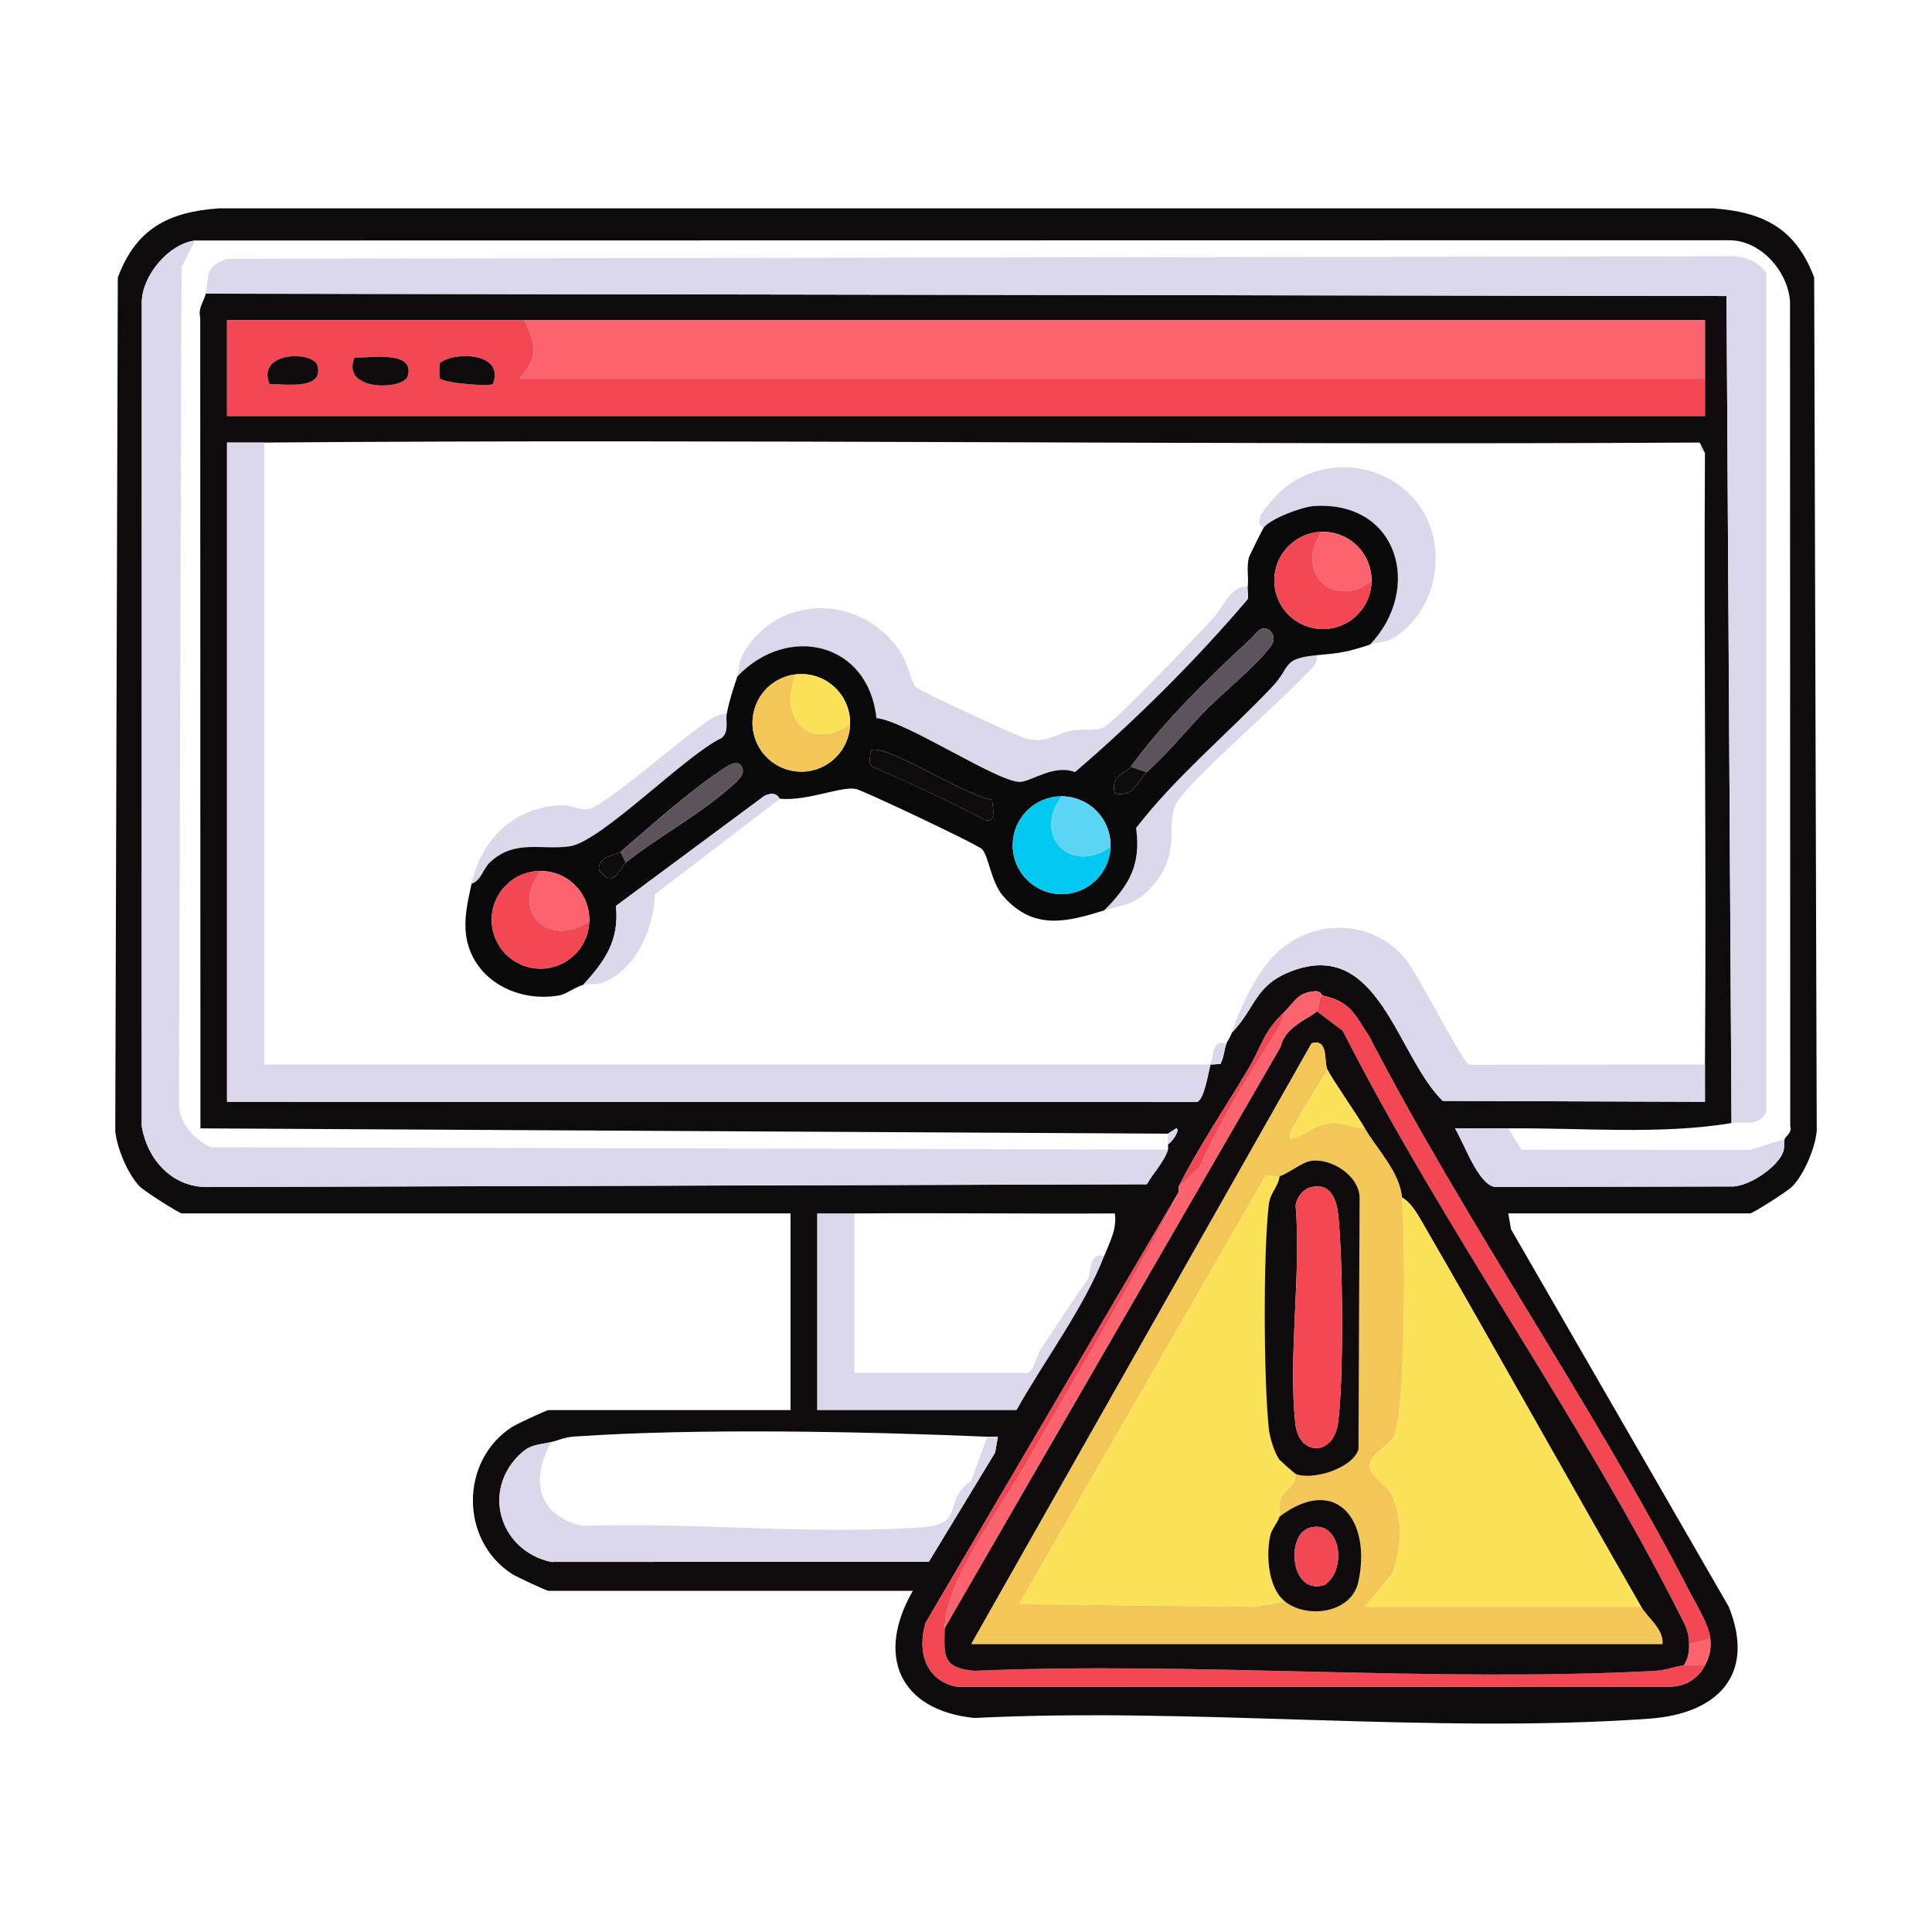 <?xml version="1.0" encoding="UTF-8"?>
<svg id="Reduce_Risk_With_Proactive_Monitoring_Controls" data-name="Reduce Risk With Proactive Monitoring &amp;amp; Controls" xmlns="http://www.w3.org/2000/svg" viewBox="0 0 500 500">
  <defs>
    <style>
      .cls-1 {
        fill: #5cd5f5;
      }

      .cls-2 {
        fill: #fce259;
      }

      .cls-3 {
        fill: #5c535c;
      }

      .cls-4 {
        fill: #0f0b0c;
      }

      .cls-5 {
        fill: #f3c757;
      }

      .cls-6 {
        fill: #f34754;
      }

      .cls-7 {
        fill: #02c9f2;
      }

      .cls-8 {
        fill: #dad8ea;
      }

      .cls-9 {
        fill: #0a090a;
      }

      .cls-10 {
        fill: #fd636e;
      }
    </style>
  </defs>
  <path class="cls-8" d="M221.11,314.03v41.28h44.72c1.47,0,2.67-4.87,3.42-5.97,3.93-5.72,7.79-12.06,11.98-17.79,1.59-2.18.12-7.44,4.55-6.52-5.32,13.57-15.47,27-22.7,39.9h-51.59v-50.91c3.19-.02,6.43.03,9.63,0Z"/>
  <g>
    <path class="cls-4" d="M390.34,314.03l.71,4.1,56.37,97.72c7.09,17.75-3.1,27.7-20.56,28.94-56.45,4.01-117.72-3.03-174.68-.18-19.53-1.99-25.56-16.23-15.94-32.9h-94.25c-.55,0-8.21-3.57-9.42-4.34-13.57-8.69-13.58-29.4,0-38.1,1.21-.77,8.86-4.34,9.42-4.34h62.6v-50.91H47.06c-.69,0-9.79-5.8-10.92-6.97-3.07-3.2-5.88-9.88-6.31-14.33l.66-220.91c4.74-12.63,13.06-16.95,26.14-17.89h386.74c13.08.94,21.4,5.26,26.14,17.89l.66,220.91c-.43,4.45-3.24,11.12-6.31,14.33-1.13,1.17-10.22,6.97-10.92,6.97h-62.6ZM302.28,297.52c.1-.36-.02-.9,0-1.38,1.28-.75,3.35-4.1,2.07-4.11l-2.07,1.36-250.41-1.37-.05-209.9c-.63-2.35,1.08-4.42,1.43-6.12l393.57.61,1.29,214.03c-18.07,3.08-38.99,1.2-57.79,1.38-4.57.04-9.19-.04-13.76,0,2.27,3.72,6,14.51,10.29,15.15l61.85-.12c4.26-.36,10.54-4.58,12.46-8.23.88-1.67.39-2.96.7-4.06.12-.44,2.05-1.79,1.45-3.3l-.05-213.43c-.54-7.85-7.66-15.93-15.79-15.85l-396.99.06c-6.74.84-13.61,8.9-13.79,15.79l-.02,213.33c1.38,8.72,7.97,16.04,17.19,15.83l242.93-.71c1.57-2.79,4.62-6,5.47-8.98ZM58.76,82.88v24.78s382.49,0,382.49,0v-24.78s-382.49,0-382.49,0ZM68.39,114.53c-3.2.03-6.44-.02-9.64,0v170.61s250.93.06,250.93.06c1.96-.31,3.09-8.02,3.6-9.7l2.56-.14c.89-1.65.96-3.63,1.57-5.36.15-.44.89-1.25,1.38-2.75,6.25-6.45,5.85-12.14,15.15-15.8,22.92-9.03,27.44,21.69,39.42,33.46l67.88.23c.02-3.2-.03-6.44,0-9.64.41-52.71-.31-105.51,0-158.22l-1.38-2.75c-123.79.72-247.69-.97-371.48,0ZM332.55,261.75c-5.74,5.48-5.68,8.43-9.38,14.7-5.87,9.96-13.08,20.5-18.14,30.7-.18.37.19,1.01,0,1.38l-65.43,111.36c-2.4,7.54.09,15.28,8.26,16.66l184.48-.03c3.9-.15,7.12-2.08,8.9-5.55,1.23-2.39,1.63-4.17,1.38-6.88-.31-3.37-3.58-8.72-5.25-11.95-25.08-48.61-57.78-95.21-83.06-143.96-3.88-5.92-4.9-8.98-12.13-10.57-.12-.03-.41-1.17-1.74-1.09-4.68.29-5.49,2.92-7.89,5.22ZM221.11,314.03c-3.2.03-6.44-.02-9.64,0v50.91h51.6c7.24-12.9,17.38-26.33,22.7-39.9,1.39-3.54,3.34-6.92,2.75-11-22.45.12-44.97-.18-67.42,0ZM142.68,373.19c-4.04.95-5.65.43-9,4.07-8.9,9.68-3.71,24.21,8.93,26.96l97.78-.05,17.15-28.25.71-4.1c-.91-.04-1.83.03-2.75,0-32.1-1.36-74.96-2.22-106.7-.06-2.9.2-3.96.93-6.12,1.43Z"/>
    <path class="cls-8" d="M448.12,290.64l-1.29-214.03-393.57-.61c.89-4.29-.54-6.89,5.43-9.02l388.81-.67c3.81-.25,7.19,1.27,9.6,4.16v217.42c-2.21,3.88-5.82,2.2-8.97,2.74Z"/>
    <path class="cls-8" d="M50.5,62.25l-3.53,6.8-.65,216.82c.18,5.05,3.87,8.92,8.22,11.04l247.73.61c-.84,2.98-3.9,6.18-5.47,8.98l-242.93.71c-9.22.2-15.81-7.11-17.19-15.83l.02-213.33c.18-6.9,7.05-14.96,13.79-15.79Z"/>
    <path class="cls-6" d="M135.8,82.88c2.76,6.78,3.92,9.15-1.38,15.13h306.82s0,9.64,0,9.64H58.76s0,0,0,0v-24.77s0,0,0,0h77.05ZM69.76,99.4c3.78-.05,14.21,1.67,12.38-4.8-1.1-3.88-15.88-3.64-12.38,4.8ZM91.77,92.52c-3.71,8.83,12.71,8.49,13.76,4.8,1.93-6.81-9.88-4.57-13.76-4.8ZM127.55,99.4c3.22-8.38-10.31-8.42-13.72-5.43-.15.13-.15,3.86,0,3.99,1.44,1.26,12.97,2.12,13.72,1.44Z"/>
    <path class="cls-10" d="M135.8,82.88h305.44s0,15.14,0,15.14H134.43c5.3-5.99,4.14-8.36,1.38-15.14Z"/>
    <path class="cls-8" d="M68.39,114.53v160.98s244.9,0,244.9,0c.86-2.8.46-6.41,4.13-5.5-.61,1.73-.67,3.71-1.57,5.36l-2.56.14c-.52,1.68-1.65,9.39-3.6,9.7l-250.93-.06V114.53c3.2-.02,6.44.03,9.64,0Z"/>
    <path class="cls-8" d="M318.79,267.25c1.96-6.03,6.15-15.11,10.97-19.99,9.47-9.61,24.9-9.72,33.79.69,3.29,3.85,15.08,27.33,16.67,27.61l61.03-.06c-.03,3.2.02,6.44,0,9.64l-67.88-.23c-11.98-11.77-16.5-42.48-39.42-33.46-9.3,3.66-8.91,9.35-15.15,15.8Z"/>
    <path class="cls-8" d="M390.34,292.02l3.42,5.53,59.23.03,8.89-2.8c-.31,1.1.19,2.39-.7,4.06-1.93,3.65-8.2,7.88-12.46,8.23l-61.85.12c-4.3-.64-8.02-11.43-10.29-15.15,4.57-.05,9.19.04,13.76,0Z"/>
    <polygon class="cls-8" points="441.24 117.29 440.09 116.45 439.87 114.53 441.24 117.29"/>
    <path class="cls-8" d="M322.92,151.68c-.1,1.07.24,2.28,0,3.41-13.38,15.73-29.03,31.31-44.71,44.75-5.35-2.03-10.78,2.13-13.98,2.52-5.33.64-29.72-15.8-37.43-16.49-2.01-19.58-22.86-24.55-35.97-10.8.6-1.78.05-3.39,1.56-6,9.2-15.95,31.25-15.15,40.88.02,1.48,2.34,2.85,8.14,3.84,8.84,1.74,1.23,25.68,12.38,27.96,13.03,5.8,1.66,7.29-.79,12.04-1.84,2.85-.63,6.02.33,8.66-.97,2.86-1.41,24.3-23.96,28.23-28.18,2.71-2.91,4.08-8.04,8.91-8.29Z"/>
    <path class="cls-8" d="M354.56,166.82c13.69-14.44,7.3-37.22-14.51-35.83-3.25.21-11.21,3.27-13.01,5.56-3.13-1.39.99-5.63,2.03-6.91,9.72-11.94,28.6-11.53,37.88.71,7.74,10.2,5.45,26.08-4.81,33.73-3.54,2.64-4.63,1.77-7.58,2.74Z"/>
    <path class="cls-8" d="M188.09,184.7c-.38,1.88.72,4.53-1.28,6.29-9.29,4.33-31.16,26.85-39.36,28.06-7.23,1.07-14.12-1.93-20.64,4.13-1.82,1.69-2.2,4.65-4.77,5.56,2.52-11.43,10.74-19.78,23.08-20.35,2.82-.13,4.95,1.59,7.58.9,4.19-1.11,23.51-17.91,29.21-21.79,1.98-1.35,3.54-2.78,6.17-2.78Z"/>
    <path class="cls-8" d="M340.81,169.57c.18,2.75-1.9,3.83-3.44,5.51-6.3,6.88-30.26,27.52-33.03,33.01s1.57,12.63-6.19,21.33c-4.37,4.9-7.03,4.53-12.38,6.19,6.41-6.49,9.56-11.69,8.25-21.33,10.13-13.14,23.56-24.25,35.12-36.42,5.15-5.41,2.48-7.44,11.66-8.29Z"/>
    <path class="cls-4" d="M91.77,92.52c3.87.23,15.68-2,13.76,4.8-1.05,3.69-17.47,4.03-13.76-4.8Z"/>
    <path class="cls-4" d="M127.55,99.4c-.75.68-12.28-.18-13.72-1.44-.15-.13-.15-3.86,0-3.99,3.41-2.99,16.94-2.95,13.72,5.43Z"/>
    <path class="cls-4" d="M69.76,99.4c-3.51-8.44,11.28-8.68,12.38-4.8,1.83,6.47-8.6,4.75-12.38,4.8Z"/>
    <g>
      <path class="cls-9" d="M354.56,166.82c-5.91,1.95-7.58,2.18-13.76,2.75-9.19.85-6.52,2.87-11.66,8.29-11.57,12.17-24.99,23.28-35.12,36.42,1.31,9.64-1.84,14.85-8.25,21.33-9.74,3.02-18.34,5.26-26.18-3.74-3.12-3.58-3.75-10.43-5.44-12.11-1.28-1.28-30.89-15.25-32.66-15.59-3.85-.74-12.35,3.17-19.65,2.55-.29-.02-.79-2.29-4.06-.72l-38.37,28.45c.86,8.97-2.8,14.2-8.48,20.42-2.5.78-4.38,2.42-6.2,2.74-9.25,1.63-19.35-2.41-23-11.38-2.36-5.79-.97-11.7.31-17.51,2.57-.91,2.95-3.86,4.77-5.56,6.51-6.05,13.4-3.06,20.64-4.13,8.2-1.21,30.07-23.73,39.36-28.06,1.99-1.77.9-4.41,1.28-6.29.73-3.63,1.6-6.2,2.75-9.63,13.11-13.75,33.95-8.78,35.97,10.8,7.71.69,32.1,17.13,37.43,16.49,3.2-.39,8.63-4.55,13.98-2.52,15.68-13.44,31.34-29.02,44.71-44.75.24-1.13-.1-2.34,0-3.41.22-2.37-.34-4.81.26-7.29.12-.51,3.6-7.5,3.87-7.84,1.8-2.29,9.76-5.35,13.01-5.56,21.81-1.4,28.2,21.39,14.51,35.83ZM342.18,137.64c-6.91.11-12.44,5.77-12.39,12.68.06,6.91,5.68,12.49,12.59,12.48,6.91,0,12.53-5.59,12.57-12.5.02-3.39-1.32-6.64-3.72-9.02s-5.67-3.7-9.05-3.65ZM292.65,198.46c-1.22,1.68-5.49,2.27-4.12,6.88,4.91,1.12,5.91-3.36,8.25-5.5,5.87-5.37,9.27-9.71,14.41-15.17,4.54-4.82,14.97-13.14,17.94-17.84,1.15-1.82.03-3.73-1.41-4.14-1.74-.5-3.02,1.75-4.12,2.75-10.55,9.62-22.79,21.76-30.96,33.02ZM220,187.46c.11-3.67-1.38-7.2-4.09-9.69s-6.36-3.66-10-3.24c-6.69.78-11.6,6.68-11.14,13.4s6.1,11.91,12.84,11.78c6.74-.13,12.19-5.52,12.39-12.25ZM256.73,206.86c-5.5.04-28.65-15.33-31.5-12.53.23,1.33-.87,3.47.83,4.2,9.71,4.19,19.39,8.76,28.78,13.66,3.26.99,2.04-3.44,1.89-5.34ZM160.57,220.47c-.86.74-6.26,1.29-5.5,4.8l2.07,2.07c2.61.61,3.54-3.12,4.8-4.12,8.16-6.51,18.93-12.28,26.82-19.27,1.19-1.05,3.92-3.1,3.45-4.79-.88-3.14-3.75-1.04-5.41.08-9.34,6.29-17.84,14.06-26.23,21.24ZM287.4,219.1c.09-3.41-1.19-6.72-3.57-9.17s-5.65-3.83-9.06-3.84c-6.95,0-12.6,5.58-12.68,12.53s5.47,12.65,12.42,12.78c6.95.13,12.7-5.36,12.89-12.31ZM152.51,238.36c.09-3.39-1.2-6.68-3.56-9.12s-5.61-3.82-9.01-3.83c-6.94-.03-12.61,5.55-12.69,12.49s5.46,12.65,12.4,12.78,12.69-5.37,12.86-12.32Z"/>
      <path class="cls-8" d="M201.85,206.72l-32.37,24.72c-.2,8.51-4.74,19.34-13.1,22.7-2.36.95-4.21.35-5.43.73,5.68-6.23,9.34-11.45,8.48-20.42l38.37-28.45c3.26-1.57,3.77.69,4.06.72Z"/>
      <path class="cls-7" d="M274.77,206.1c-7.79,10.26,2.59,20.44,12.64,13.01-.19,6.95-5.95,12.44-12.89,12.31-6.95-.13-12.49-5.84-12.42-12.78s5.73-12.54,12.68-12.53Z"/>
      <path class="cls-6" d="M139.93,225.41c-8.16,10.62,2.45,20.17,12.57,12.95-.17,6.94-5.92,12.44-12.86,12.32s-12.48-5.83-12.4-12.78,5.75-12.52,12.69-12.49Z"/>
      <path class="cls-6" d="M342.18,137.64c-7.44,10.07,2.75,20.45,12.78,12.67-.05,6.91-5.66,12.49-12.57,12.5-6.91,0-12.54-5.57-12.59-12.48-.06-6.91,5.48-12.58,12.39-12.68Z"/>
      <path class="cls-5" d="M205.91,174.54c-4.5,11.41,3.53,20,14.09,12.92-.2,6.74-5.65,12.13-12.39,12.25-6.74.13-12.39-5.06-12.84-11.78s4.45-12.62,11.14-13.4Z"/>
      <path class="cls-3" d="M296.78,199.84l-4.13-1.38c8.17-11.26,20.41-23.4,30.96-33.02,1.1-1,2.37-3.24,4.12-2.75,1.44.41,2.55,2.32,1.41,4.14-2.97,4.7-13.4,13.02-17.94,17.84-5.14,5.46-8.54,9.8-14.41,15.17Z"/>
      <path class="cls-2" d="M220,187.46c-10.56,7.07-18.59-1.52-14.09-12.92,3.65-.42,7.3.76,10,3.24s4.2,6.02,4.09,9.69Z"/>
      <path class="cls-1" d="M287.4,219.1c-10.04,7.44-20.42-2.75-12.64-13.01,3.41,0,6.68,1.39,9.06,3.84s3.67,5.76,3.57,9.17Z"/>
      <path class="cls-10" d="M152.51,238.36c-10.12,7.22-20.73-2.33-12.57-12.95,3.4.02,6.64,1.4,9.01,3.83s3.65,5.72,3.56,9.12Z"/>
      <path class="cls-3" d="M161.95,223.23l-1.38-2.75c8.39-7.18,16.89-14.95,26.23-21.24,1.66-1.12,4.53-3.22,5.41-.08.48,1.69-2.26,3.74-3.45,4.79-7.89,6.99-18.65,12.76-26.82,19.27Z"/>
      <path class="cls-10" d="M342.18,137.64c3.39-.05,6.65,1.26,9.05,3.65s3.75,5.64,3.72,9.02c-10.03,7.78-20.22-2.59-12.78-12.67Z"/>
      <path class="cls-4" d="M256.73,206.86c.14,1.89,1.37,6.33-1.89,5.34-9.38-4.9-19.07-9.46-28.78-13.66-1.7-.73-.59-2.87-.83-4.2,2.84-2.8,26,12.57,31.5,12.53Z"/>
      <path class="cls-4" d="M296.78,199.84c-2.34,2.14-3.34,6.62-8.25,5.5-1.37-4.61,2.9-5.19,4.12-6.88l4.13,1.38Z"/>
      <path class="cls-4" d="M160.57,220.47l1.38,2.75c-1.26,1-2.19,4.73-4.8,4.12l-2.07-2.07c-.76-3.52,4.64-4.07,5.5-4.8Z"/>
    </g>
  </g>
  <g>
    <path class="cls-8" d="M255.5,371.82c.91.04,1.84-.03,2.75,0l-.71,4.1-17.15,28.25-97.78.05c-12.64-2.74-17.82-17.27-8.93-26.96,3.35-3.64,4.96-3.12,9-4.07-5.48,9.73-3.62,18.93,7.88,21.7,28.53-1.03,59.55,2.43,87.8.38,11.99-.87,5.13-6.57,12.98-12.03l4.16-11.42Z"/>
    <path class="cls-6" d="M442.62,424.1l-5.5,1.38c-.05-3.45-1.03-4.91-2.5-7.83-25.69-50.87-61.14-99.79-87.13-150.88l-6.68-5.02c.3-.3.4-3.29,1.38-4.13,7.23,1.59,8.25,4.65,12.13,10.57,25.28,48.75,57.98,95.35,83.06,143.96,1.67,3.23,4.94,8.58,5.25,11.95Z"/>
    <path class="cls-6" d="M305.03,308.53c-12.33,24.11-26.59,47.66-39.85,70.87-6.5,11.38-20.47,29.58-20.69,41.95-.12,7.15-.78,10.2,7.52,11.05,58.04-2.43,118.46,3.07,176.22.02,2.92-.15,5-1.12,7.5-1.44,1.75-.23,3.71.15,5.5,0-1.78,3.46-5,5.4-8.9,5.55l-184.48.03c-8.17-1.38-10.67-9.12-8.26-16.66l65.43-111.36Z"/>
    <path class="cls-10" d="M342.18,257.62c-.98.84-1.08,3.83-1.38,4.13-1.8,1.8-8.28,3.91-9.38,9.2l-86.93,150.4c.21-12.37,14.18-30.57,20.69-41.95,13.26-23.21,27.52-46.76,39.85-70.87.19-.36-.18-1.01,0-1.38l5.45-5.11c5.18-11.99,12.94-24.13,19.7-34.85,1.23-1.95,1.54-3.42,2.37-5.45,2.4-2.29,3.22-4.92,7.89-5.22,1.33-.08,1.62,1.06,1.74,1.09Z"/>
    <path class="cls-10" d="M441.24,430.98c-1.79.15-3.76-.23-5.5,0,1.16-1.7,1.41-3.48,1.38-5.5l5.5-1.38c.25,2.71-.15,4.49-1.38,6.88Z"/>
    <path class="cls-6" d="M332.55,261.75c-.83,2.03-1.14,3.5-2.37,5.45-6.76,10.72-14.52,22.85-19.7,34.85l-5.45,5.11c5.06-10.21,12.27-20.74,18.14-30.7,3.69-6.27,3.64-9.22,9.38-14.7Z"/>
    <path class="cls-8" d="M302.28,296.15c.04-.91-.03-1.84,0-2.75l2.07-1.36c1.27.01-.8,3.36-2.07,4.11Z"/>
    <path class="cls-4" d="M340.81,261.75l6.68,5.02c25.99,51.09,61.44,100.01,87.13,150.88,1.47,2.92,2.44,4.37,2.5,7.83.03,2.02-.22,3.8-1.38,5.5-2.5.32-4.58,1.29-7.5,1.44-57.76,3.05-118.17-2.45-176.22-.02-8.3-.85-7.64-3.91-7.52-11.05l86.93-150.4c1.1-5.29,7.58-7.4,9.38-9.2ZM343.56,276.88c-1.02-1.99.42-8.17-4.11-6.88l-88.07,155.47h178.86c.36-3.84-3.84-6.75-5.5-9.63-19.02-33.06-37.54-66.47-56.66-99.49-1.32-2.28-2.91-5.13-5.25-6.45-.65-6.7-6.39-12.33-9.63-17.89-2.54-4.36-8.16-12.26-9.63-15.13Z"/>
    <path class="cls-5" d="M424.73,415.84c1.66,2.89,5.86,5.79,5.5,9.63h-178.86l88.07-155.47c4.53-1.29,3.09,4.88,4.11,6.88-2.59,4.31-5.67,8.92-7.98,13.35-.81,1.55-2.14,2.45-1.65,4.53,3.77-.59,6.29-3.77,10.45-4.11,3.23-.26,5.71,1.38,8.81,1.36,3.24,5.56,8.98,11.19,9.63,17.89.91,9.37,1.07,55.53-2.08,61.9-1.24,2.51-6.02,4.21-6.26,7.58,0,2.72,4.6,4.94,5.91,7.93,2.77,6.32,2.22,13.54,0,19.92l-7.2,8.61h71.54ZM331.17,304.4c-.85.3-2.78-.59-3.85.24l-63.58,110.51,61.23.7,7.57-1.38c5.82,4.59,17.24,2.99,18.99-5.08,3.43-15.78-5.62-27.97-20.37-16.93.3-.92-.33-2.9.23-4.53.81-2.36,4.33-3.45,3.9-6.48,4.28,1.73,14.78-1.37,16.27-6.43l.28-64.47c.41-6.13-7.5-11.11-12.82-10.07-2.34.46-5.3,3.03-7.87,3.92Z"/>
    <path class="cls-2" d="M424.73,415.84h-71.54s7.2-8.62,7.2-8.62c2.22-6.38,2.77-13.6,0-19.92-1.31-2.98-5.91-5.21-5.91-7.93.24-3.37,5.02-5.07,6.26-7.58,3.14-6.37,2.99-52.53,2.08-61.9,2.34,1.32,3.93,4.17,5.25,6.45,19.12,33.02,37.64,66.43,56.66,99.49Z"/>
    <path class="cls-2" d="M353.19,292.02c-3.1.02-5.59-1.63-8.81-1.36-4.16.34-6.68,3.51-10.45,4.11-.49-2.09.85-2.98,1.65-4.53,2.31-4.43,5.39-9.04,7.98-13.35,1.47,2.88,7.09,10.78,9.63,15.13Z"/>
    <path class="cls-2" d="M331.17,304.4c-.46,2.98-2.45,4.13-2.83,7.49-1.44,12.75-1.33,45.05.03,57.91.23,2.22,1.49,6.26,2.74,7.94.19.25,3.93,3.6,4.19,3.7.43,3.03-3.09,4.12-3.9,6.48-.56,1.63.07,3.6-.23,4.53-.56,1.71-2.1,3.26-2.47,5.08-1.06,5.15-.5,13.5,3.85,16.93l-7.57,1.38-61.23-.7,63.58-110.51c1.06-.83,2.99.06,3.85-.24Z"/>
    <path class="cls-4" d="M335.3,381.45c-.26-.1-4-3.45-4.19-3.7-1.25-1.68-2.51-5.73-2.74-7.94-1.35-12.86-1.47-45.16-.03-57.91.38-3.36,2.37-4.51,2.83-7.49,2.57-.89,5.52-3.46,7.87-3.92,5.32-1.04,13.23,3.94,12.82,10.07l-.28,64.47c-1.49,5.05-11.99,8.16-16.27,6.43ZM338.96,307.34c-1.8.52-3.46,2.77-3.65,4.63,1.47,17.96-1.98,38.91-.07,56.48.9,8.35,9.78,8.58,11.02-.12,1.54-10.87,1.27-42.35.1-53.65-.46-4.44-2.12-8.86-7.4-7.34Z"/>
    <path class="cls-4" d="M332.55,414.47c-4.35-3.44-4.91-11.78-3.85-16.93.37-1.82,1.91-3.37,2.47-5.08,14.75-11.04,23.8,1.15,20.37,16.93-1.76,8.08-13.18,9.67-18.99,5.08ZM338.96,395.39c-6.35,1.84-4.99,17.53,3.75,14.82,6.15-3.89,4.18-17.12-3.75-14.82Z"/>
    <path class="cls-6" d="M338.96,307.34c5.27-1.53,6.94,2.89,7.4,7.34,1.16,11.3,1.44,42.78-.1,53.65-1.24,8.71-10.12,8.48-11.02.12-1.9-17.57,1.55-38.51.07-56.48.19-1.86,1.85-4.11,3.65-4.63Z"/>
    <path class="cls-6" d="M338.96,395.39c7.93-2.29,9.89,10.93,3.75,14.82-8.74,2.71-10.1-12.98-3.75-14.82Z"/>
  </g>
</svg>